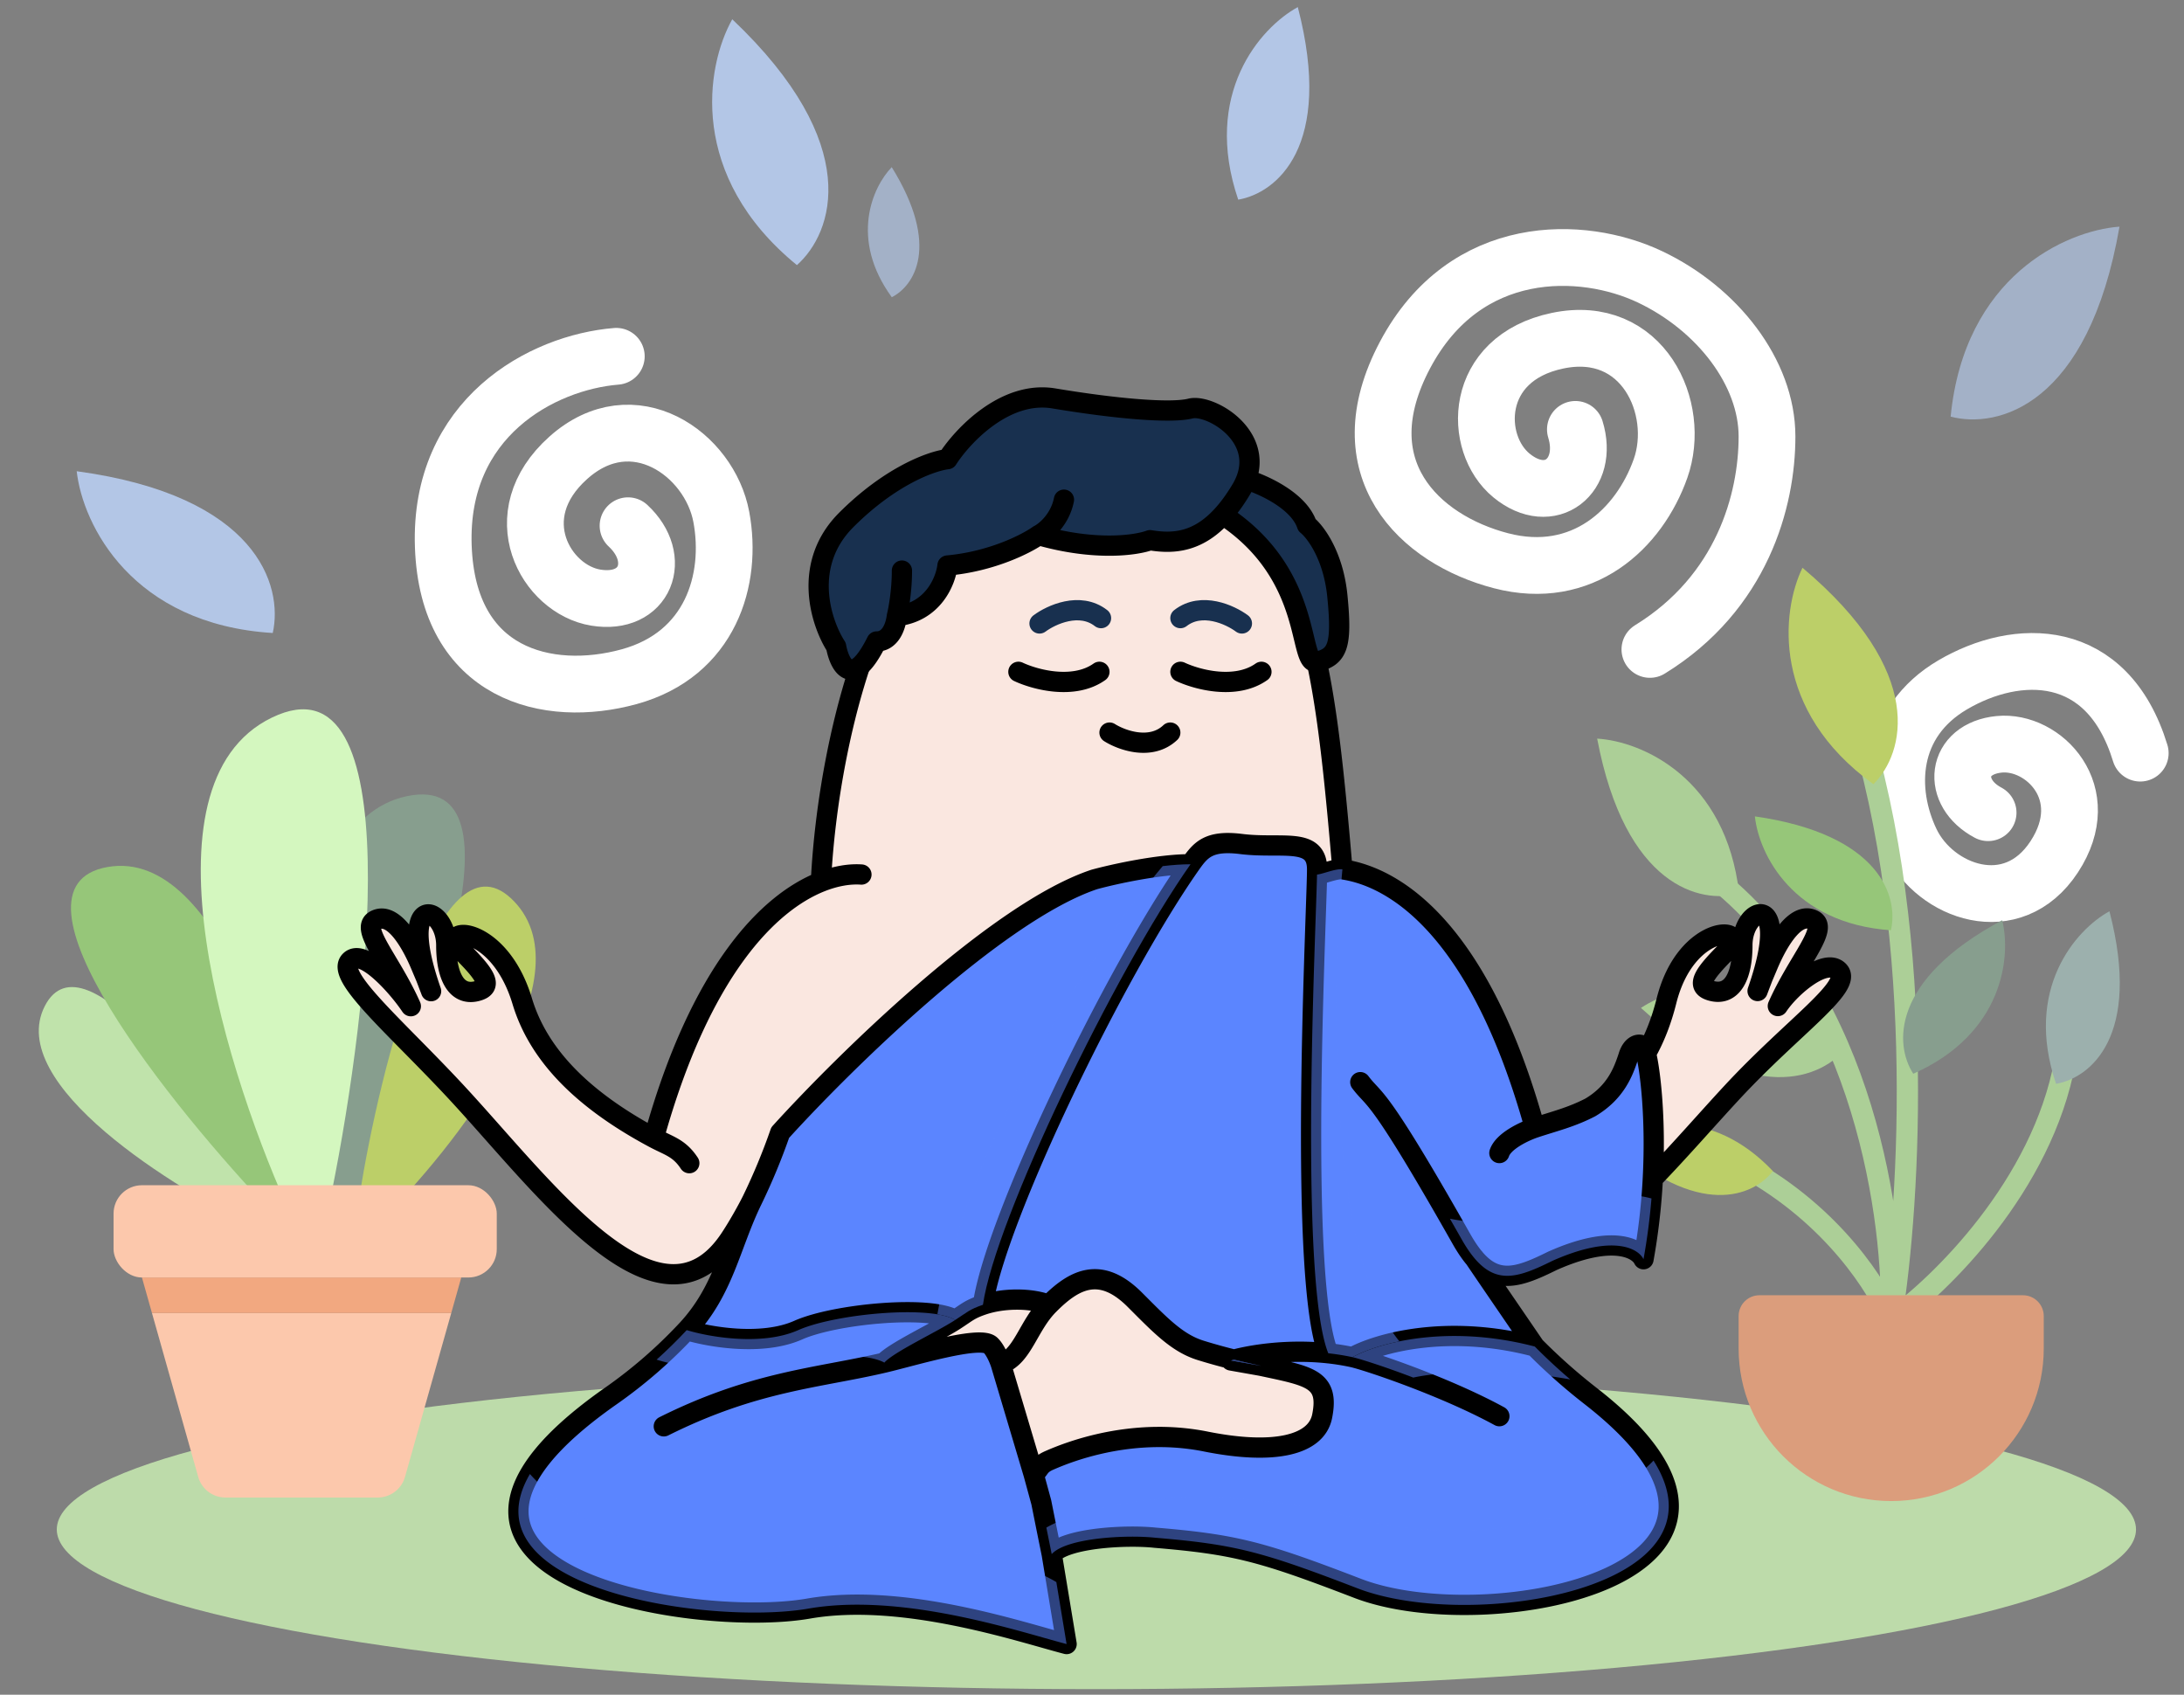 <svg width="232" height="180" fill="none" xmlns="http://www.w3.org/2000/svg"><rect width="100%" height="100%" fill="#808080" stroke="none"/><path d="M66.716 55.84c3.756 3.49 1.861 8.5-3.425 7.635-5.287-.864-9.81-8.698-2.918-14.854 6.891-6.154 15.005-.394 16.25 6.286 1.245 6.68-1.15 14.592-9.789 16.968-8.638 2.376-19.262-.195-19.744-13.844-.481-13.65 10.48-19.542 18.377-20.185" stroke="#fff" stroke-width="6.031" stroke-linecap="round"/><ellipse cx="116.467" cy="162.449" rx="110.435" ry="16.961" fill="#BDDBAA"/><path d="M43.233 84.563c13.153-2.767 2.168 26.559-4.968 41.567-1.79 3.923-3.328 2.623-3.874 1.482-2.533-13.197-4.311-40.283 8.842-43.05z" fill="#879E8E"/><path d="M4.751 106.874c4.202-8.268 17.678 10.65 23.892 21.142 1.658 2.701.146 2.947-.818 2.732-9.442-4.513-27.275-15.605-23.074-23.874z" fill="#C0E3AB"/><path d="M54.631 95.758c-7.83-8.226-14.23 17.447-16.453 31.311-.633 3.587 1.06 3.42 1.987 2.888 8.084-7.972 22.296-25.973 14.466-34.199z" fill="#BCCF68"/><path d="M11.43 92.087c-12.062 2.11 6.784 25.504 17.714 36.937 2.792 3.015 3.676 1.256 3.77 0-2.137-13.192-9.424-39.048-21.485-36.937z" fill="#96C679"/><path d="M28.88 76.22c14.674-7.121 10.353 30.635 6.357 50.403-.954 5.144-3.148 4.065-4.126 2.883-6.859-14.796-16.907-46.166-2.232-53.287z" fill="#D4F7BF"/><path fill-rule="evenodd" clip-rule="evenodd" d="M40.122 159.058c1.35 0 2.535-.897 2.902-2.196l4.912-17.403H16.142l4.912 17.403a3.015 3.015 0 002.902 2.196h16.166z" fill="#FCC8AC"/><path d="M49 135.689H15.078l1.064 3.77h31.794l1.064-3.77z" fill="#F2A880"/><rect x="12.063" y="125.888" width="40.707" height="9.8" rx="3.015" fill="#FCC8AC"/><path d="M167.35 45.608c1.508 4.9-2.638 8.293-6.784 4.9-4.146-3.392-4.146-12.438 4.9-14.322 9.046-1.885 13.192 7.161 10.93 13.569-2.261 6.407-8.292 12.06-16.961 9.8-8.669-2.262-16.584-9.8-10.176-21.862 6.407-12.06 18.845-11.684 26.006-8.292 7.162 3.392 12.439 10.177 12.439 16.961 0 6.785-2.639 16.584-12.439 22.615M211.19 86.317c-3.982-2.108-3.514-6.792 1.171-7.26 4.684-.47 10.305 5.152 5.855 11.944-4.45 6.793-12.648 3.748-15.224-1.64-2.576-5.386-2.342-12.647 4.45-16.629 6.793-3.981 16.395-4.216 19.909 7.261" stroke="#fff" stroke-width="6.031" stroke-linecap="round"/><path d="M200.895 140.211c.376-10.303-2.79-34.073-18.469-46.738m18.469 46.738c2.01-12.313 3.919-42.893-4.523-66.714m4.523 66.714c5.151-3.644 16.056-14.248 18.468-27.515m-18.468 27.515c-1.257-3.267-6.106-11.082-15.454-16.208" stroke="#ACCF97" stroke-width="2.261"/><path d="M184.688 139.786c0-1.223.991-2.214 2.213-2.214h27.987c1.223 0 2.214.991 2.214 2.214v3.44c0 8.951-7.256 16.207-16.207 16.207s-16.207-7.256-16.207-16.207v-3.44z" fill="#DB9D7C"/><path d="M191.472 60.305c-2.261 4.648-3.317 15.152 7.538 22.991 3.267-3.266 5.729-11.835-7.538-22.991z" fill="#BCCF68"/><path d="M186.416 86.711c.419 4.005 4.047 11.382 14.451 12.095.814-3.505-1.086-10.183-14.451-12.095z" fill="#96C679"/><path d="M212.687 97.741c.975 3.907.088 12.08-9.446 16.306-1.963-3.015-2.46-9.941 9.446-16.306z" fill="#879E8E"/><path d="M224.08 96.787c-3.595 1.97-9.095 8.279-5.67 18.329 3.611-.615 9.134-5.027 5.67-18.329z" fill="#9CB0AD"/><path d="M169.662 78.452c4.76.282 13.684 4.179 15.084 16.45-4.103 1.152-12.106-.74-15.084-16.45zM174.313 107.055c3.974-2.636 13.448-4.885 21.943 4.081-2.588 3.386-10.121 6.685-21.943-4.081z" fill="#ACCF97"/><path d="M171.259 121.207c3.091-2.05 10.46-3.799 17.067 3.175-2.012 2.634-7.871 5.2-17.067-3.175z" fill="#BCCF68"/><path d="M183.476 100.956c2.689-2.689-4.358-3.023-6.454 5.361-.547 2.189-1.295 4.03-2.17 5.576.452 1.844 1.06 6.888.722 13.296 2.985-3.097 5.87-6.424 8.44-9.191 6.492-6.992 12.908-11.277 11.294-12.89-1.371-1.372-5.02 1.596-6.454 3.747 2.151-4.84 5.486-8.282 3.765-9.143-1.721-.86-3.569 1.82-4.841 4.858-.714 1.707-.319.704-1.075 2.689 3.765-10.774-1.614-9.178-1.614-4.858 0 3.255-1.075 5.396-3.227 4.858-1.881-.47-.821-1.868 1.614-4.303zM128.08 153.108c7.303 1.461 11.755.386 12.37-2.689.796-3.982-1.355-4.253-6.454-5.345-1.789-.383-3.94-.867-6.454-1.647-2.51-.779-4.303-2.689-6.992-5.378-3.736-3.736-6.551-2.06-9.129.538-2.235 2.252-2.789 5.57-5.111 6.282l3.484 11.692c.656-.427.498-.929 1.627-1.429 2.877-1.275 7.123-2.535 11.888-2.505a25.099 25.099 0 014.771.481z" fill="#FAE7E0"/><path d="M93.94 144.726c3.094-.728 10.219-2.912 11.295-1.837.652.653 1.075 1.98 1.075 1.98 2.322-.712 2.876-4.03 5.111-6.282-1.999-.771-4.939-.699-7.005 0-1.432.484-1.68.794-2.946 1.613-2.007 1.3-6.468 3.368-7.53 4.526zM113.559 49.846C94.197 48.125 87.922 78.423 87.205 93.66c-5.472 2.172-12.779 9.306-17.748 27.195-8.067-4.32-12.37-9.16-13.983-14.522-2.491-8.275-9.143-8.05-6.454-5.361 2.435 2.436 3.494 3.833 1.613 4.303-2.151.538-3.227-1.603-3.227-4.858 0-4.32-5.378-5.916-1.613 4.858-.756-1.985-.361-.982-1.076-2.689-1.271-3.038-3.12-5.718-4.84-4.858-1.721.86 1.613 4.303 3.764 9.143-1.434-2.151-5.082-6.194-6.453-4.823-1.614 1.614 4.802 6.975 11.294 13.966 9.322 10.04 21.513 26.857 29.042 15.58.813-1.217 1.787-2.938 2.372-4.107a66.386 66.386 0 002.98-7.187c6.822-7.53 23.045-23.45 33.372-26.892 1.972-.537 6.776-1.613 10.218-1.613 1.076-1.53 1.937-2.582 5.379-2.151 4.302.538 8.067-.813 8.067 2.689 0 .146-.003.332-.007.555.55-.038 2.007-.654 2.696-.555-2.689-31.732-4.84-40.337-29.042-42.488z" fill="#FAE7E0"/><path d="M116.248 93.41c-10.327 3.442-26.55 19.361-33.371 26.891a66.386 66.386 0 01-2.981 7.187c-2.35 4.828-2.98 9.539-6.948 13.788 2.336.717 7.977 1.721 11.85 0 3.872-1.721 14.058-2.689 16.672-1.076 1.266-.819 1.514-1.129 2.946-1.613 1.29-9.036 13.983-35.317 22.05-46.791-3.442 0-8.246 1.076-10.218 1.613z" fill="#5B85FF"/><path d="M126.466 91.796c-8.067 11.474-20.76 37.755-22.05 46.791 2.066-.699 5.006-.771 7.005 0 2.578-2.598 5.393-4.274 9.129-.538 2.689 2.689 4.482 4.599 6.992 5.378 2.514.78 4.665 1.264 6.454 1.647l-3.227-.571c1.997-.588 5.996-1.237 10.331-.767-3.117-7.793-1.328-44.504-1.195-50.847.004-.223.007-.409.007-.555 0-3.502-3.765-2.151-8.067-2.69-3.442-.43-4.303.622-5.379 2.152z" fill="#5B85FF"/><path d="M174.585 111.158c-.43-.431-1.255-.18-1.614 1.075-.537 1.614-1.327 3.765-4.017 5.379-2.051 1.068-3.953 1.514-5.916 2.168-5.77-20.774-14.623-26.608-20.437-27.446-.689-.1-2.146.517-2.696.555-.133 6.343-1.922 43.054 1.195 50.847.85.092 1.713.228 2.577.415 2.509-1.409 9.896-3.607 19.361-1.13-2.527-3.706-4.605-6.721-6.383-9.35 2.378 2.801 4.722 1.998 8.249.249 6.454-2.872 9.143-1.313 9.681-.174.545-3 .849-5.896.989-8.557.338-6.408-.27-11.452-.722-13.296-.101-.41-.194-.662-.267-.735zM64.898 148.268c-26.891 18.823 8.605 24.739 20.975 22.588 10.067-1.751 22.589 2.51 27.429 3.765l-1.581-9.554-.57-2.816-.538-2.689-.819-3.001-3.484-11.692s-.423-1.327-1.075-1.98c-1.076-1.075-8.201 1.109-11.295 1.837 1.062-1.158 5.523-3.226 7.53-4.526-2.614-1.613-12.8-.645-16.673 1.076-3.872 1.721-9.513.717-11.85 0a51.078 51.078 0 01-8.05 6.992z" fill="#5B85FF"/><path d="M144.215 168.705c13.983 5.378 48.942-1.614 24.739-20.437a61.626 61.626 0 01-5.916-5.247c-9.465-2.477-16.852-.279-19.361 1.13a24.818 24.818 0 00-2.577-.415c-4.335-.47-8.334.179-10.331.767l3.227.571c5.099 1.092 7.25 1.363 6.454 5.345-.615 3.075-5.067 4.15-12.37 2.689a25.099 25.099 0 00-4.569-.479l-.202-.002c-4.765-.03-9.011 1.23-11.888 2.505-1.129.5-.971 1.002-1.627 1.429l.819 3.001.538 2.689.57 2.816c1.581-1.74 7.969-2.067 10.98-1.74 8.506.713 11.291 1.446 21.514 5.378z" fill="#5B85FF"/><path d="M139.905 92.889c.55-.038 2.007-.654 2.696-.555m-2.696.555c.004-.223.007-.409.007-.555 0-3.502-3.765-2.151-8.067-2.69-3.442-.43-4.303.622-5.379 2.152m13.439 1.093c-.133 6.343-1.922 43.054 1.195 50.847m21.938-23.956c-1.075.359-3.334 1.398-3.764 2.689m3.764-2.689c1.963-.654 3.865-1.1 5.916-2.168 2.69-1.614 3.48-3.765 4.017-5.379.359-1.255 1.184-1.506 1.614-1.075.073.073.166.325.267.735m-11.814 7.887c-5.77-20.774-14.623-26.608-20.437-27.446m1.899 22.606c.981 1.308 1.366 1.224 3.571 4.584 1.423 2.166 3.602 5.764 7.185 12.088.474.835.937 1.515 1.399 2.059m18.197-21.778c.875-1.546 1.623-3.387 2.17-5.576 2.096-8.384 9.143-8.05 6.454-5.361-2.435 2.435-3.495 3.833-1.614 4.303 2.152.538 3.227-1.603 3.227-4.858 0-4.32 5.379-5.916 1.614 4.858.756-1.985.361-.982 1.075-2.689 1.272-3.038 3.12-5.718 4.841-4.858 1.721.86-1.614 4.303-3.765 9.143 1.434-2.151 5.083-5.119 6.454-3.747 1.614 1.613-4.802 5.898-11.294 12.89-2.57 2.767-5.455 6.094-8.44 9.191m-.722-13.296c.452 1.844 1.06 6.888.722 13.296m0 0a68.054 68.054 0 01-.989 8.557c-.538-1.139-3.227-2.698-9.681.174-3.527 1.749-5.871 2.552-8.249-.249m-69.45-40.01c.717-15.238 6.992-45.536 26.354-43.815 24.202 2.151 26.353 10.756 29.042 42.488M87.205 93.66c1.635-.649 3.106-.855 4.302-.772m-4.302.772c-5.472 2.172-12.779 9.306-17.748 27.195m57.009-29.06c-3.442 0-8.246 1.076-10.218 1.613-10.327 3.442-26.55 19.362-33.371 26.892a66.386 66.386 0 01-2.981 7.187m46.57-35.692c-8.067 11.474-20.76 37.755-22.05 46.791m0 0c2.066-.699 5.006-.771 7.005 0m-7.005 0c-1.432.484-1.68.794-2.946 1.613m39.63 3.536c-4.335-.47-8.334.179-10.331.767l3.227.571m7.104-1.338c.85.092 1.713.228 2.577.415m0 0c1.453.314 9.681 3.041 15.597 6.268m-15.597-6.268c2.509-1.409 9.896-3.607 19.361-1.13m0 0a61.626 61.626 0 005.916 5.247c24.203 18.823-10.756 25.815-24.739 20.437-10.223-3.932-13.008-4.665-21.514-5.378-3.011-.327-9.399 0-10.98 1.74m51.317-22.046c-2.527-3.706-4.605-6.721-6.383-9.35m-83.707 7.605a51.078 51.078 0 01-8.05 6.992c-26.891 18.823 8.605 24.739 20.975 22.588 10.067-1.751 22.589 2.51 27.429 3.765l-1.581-9.554m-38.773-23.791c2.336.717 7.977 1.721 11.85 0 3.872-1.721 14.058-2.689 16.672-1.076m-28.522 1.076c3.969-4.249 4.598-8.96 6.948-13.788M101.47 140.2c-2.007 1.3-6.468 3.368-7.53 4.526m15.854 11.835l.819 3.001.538 2.689.57 2.816m-1.927-8.506l-3.484-11.692m3.484 11.692c.656-.427.498-.929 1.627-1.429 2.877-1.275 7.123-2.535 11.888-2.505m-16.999-7.758c2.322-.712 2.876-4.03 5.111-6.282m-5.111 6.282s-.423-1.327-1.075-1.98c-1.076-1.075-8.201 1.109-11.295 1.837m0 0c-6.991 1.646-13.727 1.928-23.425 6.769m40.906-12.908c2.578-2.598 5.393-4.274 9.129-.538 2.689 2.689 4.482 4.599 6.992 5.378 2.514.78 4.665 1.264 6.454 1.647m0 0c5.099 1.092 7.25 1.363 6.454 5.345-.615 3.075-5.067 4.15-12.37 2.689a25.099 25.099 0 00-4.569-.479m-54.054-31.773c1.613.864 2.69 1.058 3.765 2.689m-3.765-2.689c-8.067-4.32-12.37-9.16-13.983-14.522-2.491-8.275-9.143-8.05-6.454-5.361 2.435 2.436 3.494 3.833 1.613 4.303-2.151.538-3.227-1.603-3.227-4.858 0-4.32-5.378-5.916-1.613 4.858-.756-1.985-.361-.982-1.076-2.689-1.271-3.038-3.12-5.718-4.84-4.858-1.721.86 1.613 4.303 3.764 9.143-1.434-2.151-5.082-6.194-6.453-4.823-1.614 1.614 4.802 6.975 11.294 13.966 9.322 10.04 21.513 26.857 29.042 15.58.813-1.217 1.787-2.938 2.372-4.107m76.721 6.128l.038.055m-33.144 18.958a2.716 2.716 0 00-.202-.002m.202.002l-.202-.002" stroke="#000" stroke-width="2.151" stroke-linecap="round" stroke-linejoin="round"/><g style="mix-blend-mode:multiply" opacity=".5" fill="#5B85FF"><path fill-rule="evenodd" clip-rule="evenodd" d="M112.212 168.037c-3.854-2.287-14.896-6.083-28.234-2.97-13.338 3.114-24.015-4.373-27.685-8.506-7.191 12.265 19.253 16.091 29.58 14.295 8.701-1.513 19.236 1.465 25.059 3.111.915.258 1.713.484 2.369.654l-1.089-6.584zM175.648 155.132c8.604 13.597-19.305 18.238-31.434 13.573-10.223-3.932-13.008-4.665-21.513-5.378-3.012-.327-9.4 0-10.981 1.74l-.57-2.816c3.766-2.151 15.544-5.378 32.526-1.076 16.982 4.303 28.391-2.236 31.972-6.043zm-41.653-10.058a92.048 92.048 0 01-2.904-.662l-.323.091 3.227.571z"/><path fill-rule="evenodd" clip-rule="evenodd" d="M133.995 145.074a92.048 92.048 0 01-2.904-.662l-.323.091 3.227.571zM175.431 127.293c-1.98-.538-6.692-1.076-9.704 1.075-3.012 2.152-9.059 1.614-11.706 1.076.392.685.803 1.407 1.235 2.168.473.836.936 1.515 1.398 2.059 2.378 2.801 4.722 1.998 8.249.249 6.454-2.872 9.143-1.312 9.681-.174.405-2.226.677-4.395.847-6.453zm-26.776 15.177c-7.635-9.371-7.218-37.328-6.055-50.136-.42-.06-1.126.145-1.738.324-.391.114-.743.216-.958.231-.018.864-.067 2.291-.13 4.133-.399 11.674-1.367 39.983 1.325 46.714a25 25 0 012.577.415c.976-.548 2.691-1.216 4.979-1.681z"/><path d="M148.655 142.47c-2.288.465-4.003 1.133-4.979 1.681.753.163 3.326.974 6.454 2.167 2.331-.519 8.928-1.205 16.673.197a61.44 61.44 0 01-3.765-3.494c-5.784-1.513-10.791-1.281-14.383-.551zM84.797 141.276c-3.873 1.721-9.513.717-11.85 0a51.324 51.324 0 01-3.197 3.136c2.412.769 8.634 1.936 14.228.457 5.593-1.478 8.972-.711 9.962-.143 1.062-1.158 5.523-3.226 7.529-4.526-.439-.271-1.093-.469-1.894-.603-3.967-.663-11.557.247-14.778 1.679z"/><path d="M104.415 138.587c1.291-9.036 13.983-35.317 22.051-46.79-.916 0-1.927.075-2.956.197-6.544 7.765-20.493 28.156-23.936 47.603.802.134 1.456.332 1.895.603 1.266-.819 1.514-1.129 2.946-1.613z"/></g><path d="M88.818 68.67c-1.613-2.51-3.657-8.713 1.076-13.446 4.733-4.732 9.143-6.274 10.756-6.453 1.614-2.51 6.132-7.315 11.295-6.454 6.454 1.075 12.37 1.613 14.521 1.075 2.005-.5 7.746 2.734 5.907 7.53 1.796.538 5.602 2.259 6.463 4.84.896.718 2.797 3.227 3.227 7.53.538 5.378 0 6.454-2.151 6.992-2.152.537-.131-9.143-10.015-15.597-2.578 2.862-5.156 3.118-7.734 2.689-1.434.538-5.808 1.183-11.832-.538-1.255.896-4.948 2.797-9.681 3.227-.179 1.613-1.505 4.948-5.378 5.378-.179 1.434-.86 2.69-2.151 2.69-2.582 5.162-3.944 2.51-4.303.537z" fill="#18304F"/><path d="M110.331 56.838c6.024 1.721 10.398 1.076 11.832.538 2.578.43 5.156.173 7.734-2.69m-19.566 2.152c-1.255.896-4.948 2.797-9.681 3.227-.179 1.613-1.505 4.948-5.378 5.378m15.059-8.605c.717-.359 2.259-1.614 2.689-3.765m-17.748 12.37c-.179 1.434-.86 2.69-2.151 2.69-2.582 5.162-3.944 2.51-4.303.537-1.613-2.51-3.657-8.713 1.076-13.446 4.733-4.732 9.143-6.274 10.756-6.453 1.614-2.51 6.132-7.315 11.295-6.454 6.454 1.075 12.37 1.613 14.521 1.075 2.005-.5 7.746 2.734 5.907 7.53m-37.1 14.521c.178-.717.537-2.689.537-4.84m36.563-9.681a6.83 6.83 0 01-.529 1.076c-.649 1.082-1.298 1.968-1.947 2.689m2.476-3.765c1.796.538 5.602 2.259 6.463 4.84.896.718 2.797 3.227 3.227 7.53.538 5.378 0 6.454-2.151 6.992-2.152.537-.131-9.143-10.015-15.597M108.182 71.357c1.721.812 5.851 1.948 8.605 0M125.393 71.357c1.721.812 5.851 1.948 8.605 0M117.861 77.811c1.291.812 4.389 1.949 6.454 0" stroke="#000" stroke-width="2.151" stroke-linecap="round" stroke-linejoin="round"/><path d="M110.426 66.22c1.236-.922 4.274-2.327 6.533-.568M131.924 66.22c-1.237-.922-4.274-2.327-6.533-.568" stroke="#18304F" stroke-width="2.151" stroke-linecap="round" stroke-linejoin="round"/><path opacity=".7" d="M225.148 24.072c-5.752.43-16.473 5.31-17.937 20.179 4.984 1.316 14.629-1.121 17.937-20.18z" fill="#B3C6E6"/><path d="M8.148 50.05c.64 5.733 5.912 16.267 20.825 17.183 1.132-5.03-1.659-14.578-20.825-17.183zM137.861.754c-4.012 2.198-10.149 9.238-6.328 20.452 4.03-.686 10.193-5.61 6.328-20.452zM77.786 2.047c-2.828 5.028-4.703 16.657 6.867 26.112 3.856-3.421 7.169-12.802-6.867-26.112z" fill="#B3C6E6"/><path opacity=".7" d="M94.726 17.754c-2.053 2.12-4.492 7.632.005 13.814 2.353-1.192 5.211-5.403-.005-13.814z" fill="#B3C6E6"/></svg>